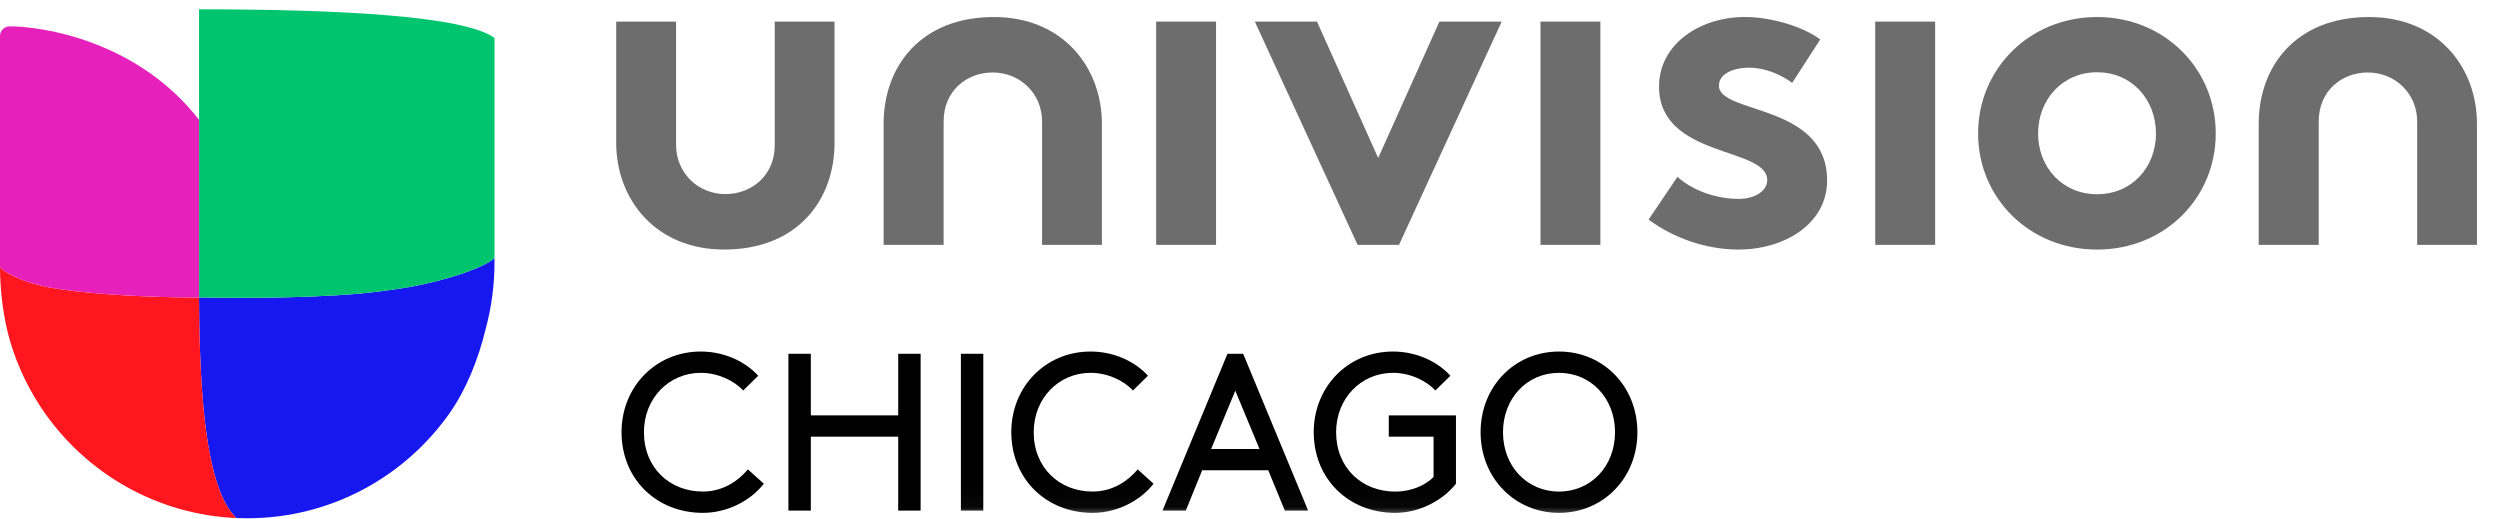 <svg width="106" height="22" viewBox="0 0 106 22" fill="none" xmlns="http://www.w3.org/2000/svg">
<g clip-path="url(#clip0_6421_17743)">
<path fill-rule="evenodd" clip-rule="evenodd" d="M51.561 10.382H49.021V2.231V0.915H51.561V10.382Z" fill="#6D6D6D"/>
<path fill-rule="evenodd" clip-rule="evenodd" d="M67.856 10.382H65.316V2.231V0.915H67.856V10.382Z" fill="#6D6D6D"/>
<path fill-rule="evenodd" clip-rule="evenodd" d="M82.05 10.382H79.51V2.231V0.915H82.05V10.382Z" fill="#6D6D6D"/>
<path fill-rule="evenodd" clip-rule="evenodd" d="M40.01 10.382V5.148C40.01 3.848 40.989 3.073 42.09 3.073C43.261 3.073 44.184 3.976 44.184 5.148V10.382H46.72V5.244C46.72 2.844 45.051 0.722 42.146 0.722C39.024 0.722 37.465 2.831 37.465 5.244V10.382H40.01Z" fill="#6D6D6D"/>
<path fill-rule="evenodd" clip-rule="evenodd" d="M98.314 10.382V5.148C98.314 3.848 99.295 3.073 100.394 3.073C101.565 3.073 102.488 3.976 102.488 5.148V10.382H105.023V5.244C105.023 2.844 103.354 0.722 100.45 0.722C97.328 0.722 95.769 2.831 95.769 5.244V10.382H98.314Z" fill="#6D6D6D"/>
<path fill-rule="evenodd" clip-rule="evenodd" d="M58.435 6.697L61.031 0.916H63.672L59.318 10.382H57.562L53.205 0.916H55.84L58.435 6.697Z" fill="#6D6D6D"/>
<path fill-rule="evenodd" clip-rule="evenodd" d="M71.125 7.497C71.769 8.081 72.766 8.433 73.719 8.433C74.403 8.433 74.93 8.101 74.93 7.634C74.93 6.211 70.343 6.718 70.343 3.669C70.343 1.852 72.101 0.721 73.974 0.721C75.207 0.721 76.55 1.187 77.177 1.675L75.989 3.512C75.499 3.161 74.855 2.87 74.17 2.87C73.471 2.87 72.882 3.139 72.882 3.628C72.882 4.859 77.47 4.369 77.47 7.654C77.47 9.466 75.697 10.581 73.704 10.581C72.396 10.581 71.007 10.129 69.899 9.31L71.125 7.497Z" fill="#6D6D6D"/>
<path fill-rule="evenodd" clip-rule="evenodd" d="M88.916 8.235C90.401 8.235 91.413 7.081 91.413 5.66C91.413 4.236 90.401 3.064 88.916 3.064C87.435 3.064 86.415 4.236 86.415 5.66C86.415 7.081 87.435 8.235 88.916 8.235ZM88.916 0.722C91.786 0.722 93.948 2.927 93.948 5.66C93.948 8.395 91.786 10.582 88.916 10.582C86.046 10.582 83.871 8.395 83.871 5.66C83.871 2.927 86.046 0.722 88.916 0.722Z" fill="#6D6D6D"/>
<path fill-rule="evenodd" clip-rule="evenodd" d="M32.849 0.916V6.155C32.849 7.45 31.86 8.229 30.756 8.229C29.589 8.229 28.666 7.32 28.666 6.155V0.916H26.127V6.057C26.127 8.45 27.794 10.581 30.7 10.581C33.823 10.581 35.384 8.471 35.384 6.057V0.916H32.849Z" fill="#6D6D6D"/>
<path fill-rule="evenodd" clip-rule="evenodd" d="M20.967 11.105V10.949C20.483 11.354 19.087 11.846 17.431 12.16C16.756 12.276 16.047 12.369 15.322 12.443C12.445 12.699 9.049 12.613 8.44 12.613C8.44 12.684 8.441 12.753 8.441 12.821C8.442 13.306 8.448 13.723 8.459 14.195C8.463 14.32 8.467 14.45 8.47 14.585C8.487 15.179 8.514 15.766 8.551 16.337C8.632 17.547 8.764 18.68 8.974 19.625C9.209 20.683 9.541 21.506 10.006 21.943C10.014 21.95 10.021 21.958 10.028 21.965C10.179 21.971 10.331 21.974 10.483 21.974C14.037 21.974 17.178 20.206 19.074 17.502C19.758 16.526 20.279 15.251 20.6 13.919C20.839 13.026 20.967 12.087 20.967 11.118L20.965 11.119C20.966 11.115 20.966 11.111 20.966 11.106L20.967 11.105Z" fill="#1717EF"/>
<path fill-rule="evenodd" clip-rule="evenodd" d="M10.006 21.944C9.541 21.507 9.209 20.683 8.974 19.625C8.764 18.68 8.632 17.547 8.552 16.337C8.514 15.767 8.488 15.179 8.47 14.586C8.466 14.45 8.463 14.321 8.459 14.195C8.448 13.724 8.442 13.306 8.441 12.822C8.441 12.753 8.44 12.685 8.44 12.614C5.679 12.614 3.287 12.406 2.143 12.197C0.939 11.979 0.138 11.536 -6.10352e-05 11.313C-6.10352e-05 12.345 0.149 13.519 0.426 14.46C0.753 15.568 1.257 16.599 1.906 17.521C3.722 20.099 6.671 21.822 10.029 21.965C10.021 21.959 10.014 21.951 10.006 21.944Z" fill="#FF161F"/>
<path fill-rule="evenodd" clip-rule="evenodd" d="M0.408 1.117C0.183 1.117 9.15527e-05 1.3 9.15527e-05 1.525V11.313C0.138 11.536 0.939 11.979 2.144 12.197C2.329 12.231 2.547 12.265 2.794 12.297C4.072 12.468 6.127 12.614 8.44 12.614V5.081C5.829 1.719 1.79 1.117 0.408 1.117Z" fill="#E621BB"/>
<path fill-rule="evenodd" clip-rule="evenodd" d="M8.44 0.394V5.081V12.613C9.049 12.613 12.445 12.699 15.322 12.443C16.047 12.369 16.756 12.276 17.431 12.16C19.087 11.846 20.483 11.354 20.967 10.949V1.611C19.706 0.675 14.396 0.394 8.44 0.394Z" fill="#00C56E"/>
<path fill-rule="evenodd" clip-rule="evenodd" d="M29.716 14.905C30.666 14.905 31.568 15.295 32.148 15.931L31.511 16.558C31.122 16.131 30.428 15.808 29.716 15.808C28.358 15.808 27.303 16.891 27.303 18.325C27.303 19.826 28.386 20.842 29.802 20.842C30.694 20.842 31.34 20.348 31.711 19.902L32.386 20.51C31.815 21.242 30.827 21.745 29.802 21.745C27.816 21.745 26.353 20.291 26.353 18.325C26.353 16.406 27.797 14.905 29.716 14.905Z" fill="black"/>
<path fill-rule="evenodd" clip-rule="evenodd" d="M38.084 18.515H34.379V21.649H33.429V15H34.379V17.612H38.084V15H39.034V21.649H38.084V18.515Z" fill="black"/>
<mask id="mask0_6421_17743" style="mask-type:luminance" maskUnits="userSpaceOnUse" x="0" y="0" width="106" height="22">
<path d="M0 21.974H105.024V0.394H0V21.974Z" fill="white"/>
</mask>
<g mask="url(#mask0_6421_17743)">
<path fill-rule="evenodd" clip-rule="evenodd" d="M40.742 21.649H41.692V15H40.742V21.649Z" fill="black"/>
</g>
<mask id="mask1_6421_17743" style="mask-type:luminance" maskUnits="userSpaceOnUse" x="0" y="0" width="106" height="22">
<path d="M0 21.974H105.024V0.394H0V21.974Z" fill="white"/>
</mask>
<g mask="url(#mask1_6421_17743)">
<path fill-rule="evenodd" clip-rule="evenodd" d="M46.242 14.905C47.192 14.905 48.094 15.295 48.674 15.931L48.037 16.558C47.648 16.131 46.954 15.808 46.242 15.808C44.884 15.808 43.829 16.891 43.829 18.325C43.829 19.826 44.912 20.842 46.328 20.842C47.22 20.842 47.867 20.348 48.237 19.902L48.911 20.51C48.342 21.242 47.353 21.745 46.328 21.745C44.342 21.745 42.879 20.291 42.879 18.325C42.879 16.406 44.323 14.905 46.242 14.905Z" fill="black"/>
</g>
<mask id="mask2_6421_17743" style="mask-type:luminance" maskUnits="userSpaceOnUse" x="0" y="0" width="106" height="22">
<path d="M0 21.974H105.024V0.394H0V21.974Z" fill="white"/>
</mask>
<g mask="url(#mask2_6421_17743)">
<path fill-rule="evenodd" clip-rule="evenodd" d="M51.352 19.037H53.403L52.377 16.567L51.352 19.037ZM53.774 19.94H50.972L50.278 21.649H49.29L52.045 15H52.71L55.465 21.649H54.477L53.774 19.94Z" fill="black"/>
</g>
<mask id="mask3_6421_17743" style="mask-type:luminance" maskUnits="userSpaceOnUse" x="0" y="0" width="106" height="22">
<path d="M0 21.974H105.024V0.394H0V21.974Z" fill="white"/>
</mask>
<g mask="url(#mask3_6421_17743)">
<path fill-rule="evenodd" clip-rule="evenodd" d="M61.733 20.51C61.163 21.232 60.175 21.745 59.15 21.745C57.164 21.745 55.702 20.291 55.702 18.325C55.702 16.406 57.145 14.905 59.064 14.905C60.014 14.905 60.916 15.295 61.496 15.932L60.859 16.558C60.47 16.131 59.777 15.808 59.064 15.808C57.706 15.808 56.651 16.891 56.651 18.325C56.651 19.826 57.734 20.843 59.15 20.843C59.852 20.843 60.432 20.577 60.783 20.225V18.515H58.884V17.613H61.733V20.51Z" fill="black"/>
</g>
<mask id="mask4_6421_17743" style="mask-type:luminance" maskUnits="userSpaceOnUse" x="0" y="0" width="106" height="22">
<path d="M0 21.974H105.024V0.394H0V21.974Z" fill="white"/>
</mask>
<g mask="url(#mask4_6421_17743)">
<path fill-rule="evenodd" clip-rule="evenodd" d="M66.102 20.842C67.46 20.842 68.477 19.769 68.477 18.325C68.477 16.89 67.46 15.808 66.102 15.808C64.743 15.808 63.727 16.89 63.727 18.325C63.727 19.769 64.743 20.842 66.102 20.842ZM66.102 14.905C67.982 14.905 69.426 16.387 69.426 18.325C69.426 20.263 67.982 21.745 66.102 21.745C64.221 21.745 62.777 20.263 62.777 18.325C62.777 16.387 64.221 14.905 66.102 14.905Z" fill="black"/>
</g>
</g>
<defs>
<clipPath id="clip0_6421_17743">
<rect width="105.286" height="22" fill="white"/>
</clipPath>
</defs>
</svg>
